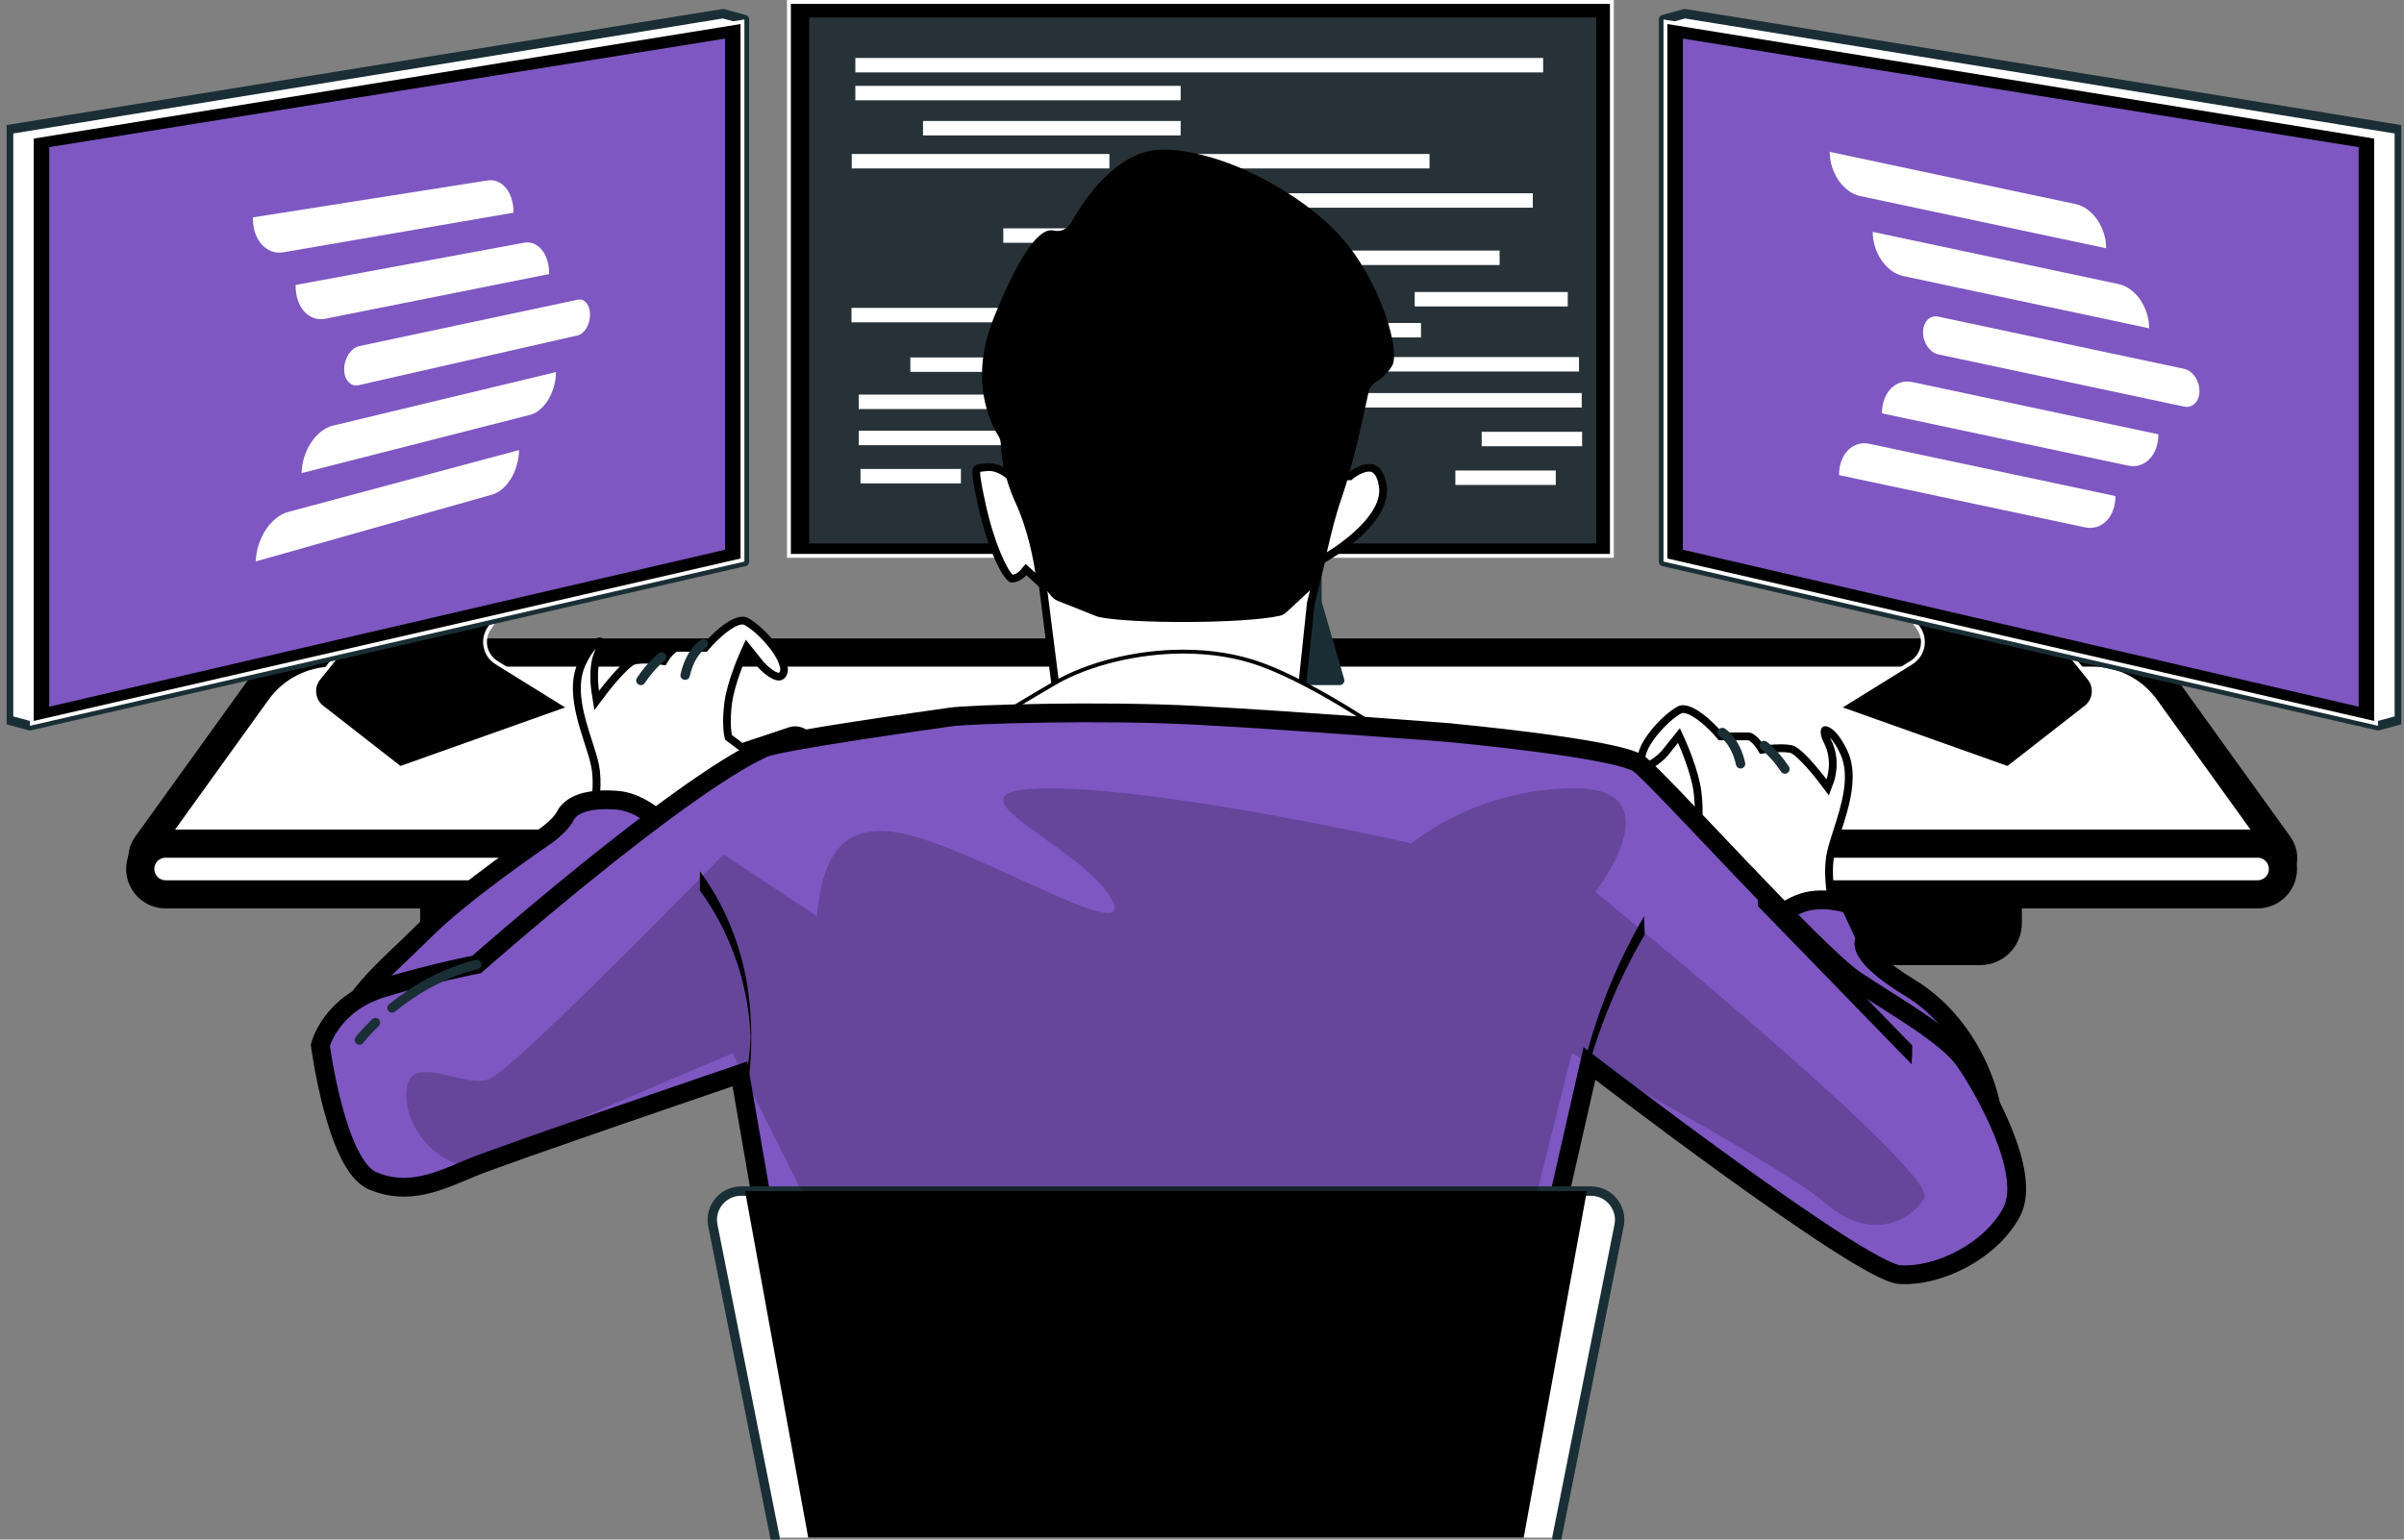 <svg width="256" height="164" viewBox="0 0 256 164" fill="none" xmlns="http://www.w3.org/2000/svg">
<rect x="0" y="0" width="256" height="164" fill="#808080" stroke="none"/>
<g clip-path="url(#clip0_443_815)">
<path d="M210.855 90.666H49.194C46.734 90.666 44.74 92.661 44.74 95.121V98.355C44.74 100.815 46.734 102.809 49.194 102.809H210.855C213.315 102.809 215.309 100.815 215.309 98.355V95.121C215.309 92.661 213.315 90.666 210.855 90.666Z" fill="black"/>
<path d="M240.792 93.722H17.501C15.596 93.722 14.491 91.565 15.604 90.019L27.386 73.651C29.259 71.049 32.269 69.51 35.469 69.51H222.823C226.028 69.51 229.034 71.053 230.906 73.651L242.689 90.019C243.802 91.565 242.697 93.722 240.792 93.722Z" fill="white" stroke="black" stroke-width="3" stroke-linecap="round" stroke-linejoin="round"/>
<path d="M240.408 89.866H17.637C16.145 89.866 14.936 91.075 14.936 92.568C14.936 94.06 16.145 95.269 17.637 95.269H240.408C241.9 95.269 243.109 94.06 243.109 92.568C243.109 91.075 241.9 89.866 240.408 89.866Z" fill="white" stroke="black" stroke-width="3" stroke-linecap="round" stroke-linejoin="round"/>
<path d="M195.766 75.409L203.544 70.587C204.158 70.203 204.579 69.601 204.719 68.891C204.859 68.178 204.707 67.464 204.282 66.874L202.376 64.226L218.893 67.811L222.481 72.261C222.852 72.719 223.017 73.293 222.947 73.878C222.877 74.464 222.588 74.984 222.122 75.343L213.808 81.827L195.762 75.409H195.766Z" fill="black"/>
<path d="M202.855 64.54L218.778 67.992L222.32 72.389C222.654 72.802 222.803 73.322 222.745 73.85C222.683 74.377 222.419 74.848 221.999 75.178L213.775 81.592L196.24 75.355L203.651 70.76C204.307 70.352 204.768 69.688 204.921 68.929C205.074 68.17 204.9 67.378 204.447 66.751L202.855 64.54ZM201.894 63.909L204.113 66.994C204.921 68.116 204.608 69.683 203.436 70.409L195.296 75.458L213.854 82.058L222.254 75.504C223.302 74.687 223.479 73.165 222.642 72.129L219.004 67.621L201.89 63.909H201.894Z" fill="white"/>
<path d="M179.414 1.456L255.502 13.793V76.696L253.234 77.314L177.146 59.821V2.075L179.414 1.456Z" fill="white" stroke="#1A2E35" stroke-linecap="round" stroke-linejoin="round"/>
<path d="M177.352 59.66V2.318L253.028 14.589V77.054L177.352 59.66Z" fill="black"/>
<path d="M177.558 2.561L252.821 14.762V76.794L177.558 59.491V2.561ZM177.146 2.075V59.821L253.234 77.314V14.412L177.146 2.075Z" fill="white"/>
<path d="M179.208 58.559L251.172 75.277V15.674L179.208 4.112V58.559Z" fill="#7E57C2"/>
<path d="M142.661 72.48H113.615L116.032 63.653V58.613H140.24V64.16L142.661 72.48Z" fill="#1A2E35" stroke="#1A2E35" stroke-linecap="round" stroke-linejoin="round"/>
<path d="M171.648 0.206H84.013V59.211H171.648V0.206Z" fill="black"/>
<path d="M171.442 0.412V59.005H84.219V0.412H171.442ZM171.855 0H83.807V59.417H171.855V0Z" fill="white"/>
<path d="M169.978 1.864H86.174V57.887H169.978V1.864Z" fill="#273238"/>
<path d="M34.294 75.343C33.832 74.98 33.539 74.46 33.469 73.878C33.399 73.297 33.568 72.719 33.935 72.261L37.523 67.811L54.04 64.226L52.135 66.874C51.71 67.464 51.557 68.178 51.697 68.891C51.838 69.601 52.254 70.203 52.873 70.587L60.651 75.409L42.604 81.827L34.29 75.343H34.294Z" fill="black"/>
<path d="M53.566 64.54L51.974 66.751C51.524 67.378 51.351 68.17 51.499 68.929C51.648 69.688 52.114 70.352 52.77 70.76L60.181 75.355L42.645 81.592L34.422 75.178C34.001 74.852 33.737 74.377 33.676 73.85C33.614 73.322 33.766 72.802 34.1 72.389L37.643 67.992L53.566 64.54ZM54.527 63.909L37.412 67.621L33.775 72.129C32.941 73.165 33.115 74.683 34.162 75.504L42.563 82.058L61.121 75.458L52.98 70.409C51.809 69.683 51.495 68.112 52.304 66.994L54.522 63.909H54.527Z" fill="white"/>
<path d="M77.002 1.456L0.914 13.793V76.696L3.183 77.314L79.271 59.821V2.075L77.002 1.456Z" fill="white" stroke="#1A2E35" stroke-linecap="round" stroke-linejoin="round"/>
<path d="M3.389 14.589L79.064 2.318V59.66L3.389 77.054V14.589Z" fill="black"/>
<path d="M78.858 2.561V59.495L3.595 76.794V14.762L78.858 2.561ZM79.271 2.075L3.183 14.412V77.314L79.271 59.821V2.075Z" fill="white"/>
<path d="M77.209 58.559L5.245 75.277V15.674L77.209 4.112V58.559Z" fill="#7E57C2"/>
<path d="M164.328 6.175H91.086V7.713H164.328V6.175Z" fill="white"/>
<path d="M125.728 9.145H91.086V10.683H125.728V9.145Z" fill="white"/>
<path d="M125.728 12.886H98.291V14.424H125.728V12.886Z" fill="white"/>
<path d="M118.139 16.404H90.702V17.943H118.139V16.404Z" fill="white"/>
<path d="M152.228 16.404H124.791V17.943H152.228V16.404Z" fill="white"/>
<path d="M163.227 20.587H135.79V22.125H163.227V20.587Z" fill="white"/>
<path d="M125.534 24.324H106.84V25.862H125.534V24.324Z" fill="white"/>
<path d="M109.368 32.796H90.674V34.334H109.368V32.796Z" fill="white"/>
<path d="M115.636 38.076H96.942V39.614H115.636V38.076Z" fill="white"/>
<path d="M110.139 42.035H91.445V43.574H110.139V42.035Z" fill="white"/>
<path d="M110.139 45.884H91.445V47.422H110.139V45.884Z" fill="white"/>
<path d="M102.328 49.955H91.634V51.493H102.328V49.955Z" fill="white"/>
<path d="M165.673 50.12H154.979V51.658H165.673V50.12Z" fill="white"/>
<path d="M168.477 45.995H157.784V47.534H168.477V45.995Z" fill="white"/>
<path d="M168.436 41.87H135.308V43.409H168.436V41.87Z" fill="white"/>
<path d="M168.147 38.034H135.019V39.573H168.147V38.034Z" fill="white"/>
<path d="M151.321 34.404H135.019V35.943H151.321V34.404Z" fill="white"/>
<path d="M166.951 31.105H150.649V32.643H166.951V31.105Z" fill="white"/>
<path d="M159.693 26.691H143.391V28.23H159.693V26.691Z" fill="white"/>
<path d="M232.597 43.314L206.401 37.75C205.507 37.56 204.781 36.504 204.781 35.395C204.781 34.285 205.507 33.538 206.401 33.728L232.597 39.292C233.492 39.482 234.218 40.538 234.218 41.648C234.218 42.757 233.492 43.504 232.597 43.314Z" fill="white"/>
<path d="M228.861 34.97L202.665 29.405C200.875 29.026 199.424 26.918 199.424 24.699L225.619 30.263C227.409 30.643 228.861 32.751 228.861 34.97Z" fill="white"/>
<path d="M224.283 26.448L198.087 20.884C196.298 20.504 194.846 18.396 194.846 16.177L221.042 21.742C222.832 22.121 224.283 24.229 224.283 26.448Z" fill="white"/>
<path d="M229.846 46.263L203.651 40.699C201.861 40.319 200.409 41.809 200.409 44.032L226.605 49.596C228.395 49.975 229.846 48.486 229.846 46.263Z" fill="white"/>
<path d="M225.273 52.842L199.077 47.278C197.287 46.898 195.836 48.388 195.836 50.611L222.031 56.175C223.821 56.554 225.273 55.065 225.273 52.842Z" fill="white"/>
<path d="M61.5 35.733L38.195 41.029C37.325 41.227 36.632 40.452 36.649 39.292C36.67 38.138 37.391 37.048 38.261 36.867L61.533 31.922C62.259 31.769 62.84 32.491 62.832 33.538C62.824 34.586 62.23 35.568 61.504 35.733H61.5Z" fill="white"/>
<path d="M58.477 29.195L34.657 33.951C32.871 34.306 31.44 32.697 31.482 30.354L55.788 25.858C57.302 25.578 58.498 27.071 58.477 29.191V29.195Z" fill="white"/>
<path d="M54.683 22.657L30.191 26.873C28.351 27.19 26.879 25.524 26.929 23.156L51.924 19.221C53.475 18.978 54.704 20.517 54.683 22.657Z" fill="white"/>
<path d="M59.207 39.635L35.441 45.343C33.659 45.772 32.162 48.037 32.121 50.396L56.448 44.193C57.962 43.805 59.191 41.767 59.207 39.635Z" fill="white"/>
<path d="M55.273 47.942L30.69 54.533C28.842 55.028 27.292 57.392 27.242 59.805L52.419 52.681C53.982 52.24 55.252 50.12 55.273 47.942Z" fill="white"/>
<path d="M112.353 72.74L111.034 62.304L109.248 60.659L108.972 61.005C108.972 61.005 108.452 61.632 107.726 61.632C107.182 61.525 105.545 58.411 104.526 53.655C104.171 51.997 103.804 50.281 104.035 49.963C104.118 49.852 104.489 49.819 104.914 49.782L105.099 49.765C105.169 49.757 105.235 49.757 105.305 49.757C106.708 49.757 107.875 51.027 107.887 51.044L108.011 51.18L143.729 50.751L143.84 50.66C143.84 50.66 144.867 49.831 145.787 49.831C146.075 49.831 146.954 49.831 147.247 51.811C147.824 55.709 140.949 59.512 140.879 59.549L140.718 59.636L139.568 64.334L138.656 73.087L112.353 72.74Z" fill="white"/>
<path d="M105.305 50.165C106.518 50.165 107.574 51.304 107.582 51.312L107.833 51.588H108.209L143.597 51.155H143.886L144.108 50.97C144.36 50.763 145.156 50.235 145.795 50.235C145.997 50.235 146.603 50.235 146.847 51.861C147.292 54.855 142.554 58.159 140.689 59.178L140.368 59.351L140.281 59.706L139.18 64.202L139.168 64.255V64.313L138.293 72.666L112.725 72.328L111.467 62.399L111.43 62.102L111.207 61.9L109.858 60.654L109.215 60.077L108.658 60.741C108.658 60.741 108.308 61.154 107.842 61.215C107.269 60.733 105.854 57.866 104.934 53.572C104.691 52.442 104.332 50.772 104.382 50.26C104.518 50.231 104.757 50.211 104.955 50.194L105.141 50.178C105.198 50.174 105.252 50.169 105.31 50.169M105.31 49.344C105.227 49.344 105.149 49.344 105.066 49.357C103.342 49.514 103.186 49.357 104.126 53.746C105.066 58.134 106.79 62.049 107.73 62.049C108.671 62.049 109.298 61.265 109.298 61.265L110.646 62.511L111.995 73.153L139.036 73.507L139.984 64.408L141.085 59.912C141.085 59.912 148.29 55.981 147.663 51.753C147.395 49.938 146.607 49.423 145.795 49.423C144.715 49.423 143.589 50.343 143.589 50.343L108.201 50.772C108.201 50.772 106.922 49.349 105.31 49.349V49.344Z" fill="black"/>
<path d="M110.609 61.847C110.419 61.616 110.296 61.339 110.254 61.042C110.089 59.871 109.524 56.567 108.139 53.539C106.815 50.652 106.6 48.227 106.572 47.257C106.563 46.965 106.477 46.684 106.32 46.432C105.508 45.141 103.153 40.546 105.788 33.955C108.922 26.122 110.96 24.241 112.209 24.555C112.927 24.736 113.673 24.406 114.036 23.759C115.364 21.366 118.915 15.938 123.802 15.938C130.066 15.938 138.529 20.484 142.756 25.182C146.987 29.884 149.177 37.403 148.241 38.971C147.696 39.878 146.995 40.419 146.5 40.711C146.104 40.947 145.824 41.334 145.733 41.784C145.308 43.838 144.096 49.497 142.912 52.916C141.473 57.087 141.271 59.908 140.343 61.95C140.256 62.139 140.129 62.304 139.976 62.445L137.007 65.204C136.796 65.398 136.545 65.538 136.264 65.6C132.409 66.45 120.461 66.458 117.034 65.728C116.948 65.707 116.861 65.683 116.779 65.65L112.634 64C112.378 63.897 112.151 63.732 111.978 63.521L110.605 61.855L110.609 61.847Z" fill="black"/>
<path d="M71.748 92.064C70.495 90.885 66.593 87.432 63.814 87.432C63.538 87.432 63.278 87.465 63.034 87.531C63.335 86.199 63.789 83.613 63.377 81.555C63.228 80.816 62.952 79.95 62.655 79.034C61.822 76.452 60.791 73.239 61.958 70.707C62.861 68.751 63.674 68.314 63.888 68.314C63.971 68.368 64.045 68.772 63.707 69.535C63.001 71.127 63.381 73.553 63.397 73.656L63.554 74.613L64.135 73.837C65.138 72.501 66.845 70.55 67.513 70.381C67.806 70.306 68.206 70.269 68.697 70.269C69.559 70.269 70.4 70.389 70.408 70.389L70.68 70.426L70.82 70.191C71.117 69.696 71.719 69.003 72.132 69.003H75.097L75.221 68.859C75.868 68.091 77.827 66.103 79.069 66.103C79.209 66.103 79.332 66.128 79.44 66.186C80.244 66.586 81.452 67.691 82.314 68.809C83.287 70.071 83.7 71.168 83.415 71.738C83.263 72.043 83.098 72.08 82.957 72.08C82.384 72.08 81.477 71.305 81.04 70.814L79.522 68.916L79.246 69.527C79.188 69.655 77.827 72.662 77.547 74.922C77.262 77.191 77.547 78.354 77.555 78.403L77.592 78.543L78.99 79.595L84.191 77.863C84.343 77.813 84.508 77.785 84.673 77.785C85.453 77.785 86.187 78.329 86.323 78.82C86.364 78.968 86.372 79.158 86.067 79.34L85.683 79.571C83.428 80.919 81.18 82.297 80.665 83.073C80.339 83.559 78.652 84.244 77.559 84.57L75.456 85.172L71.744 92.064H71.748Z" fill="white"/>
<path d="M79.064 66.52C79.139 66.52 79.201 66.532 79.25 66.557C79.897 66.879 81.044 67.844 81.984 69.065C82.945 70.311 83.209 71.23 83.044 71.556C82.999 71.647 82.966 71.672 82.953 71.672C82.603 71.672 81.836 71.086 81.357 70.558L80.26 69.189L79.423 68.141L78.866 69.366C78.809 69.494 77.423 72.558 77.134 74.877C76.846 77.182 77.122 78.383 77.151 78.51L77.221 78.795L77.456 78.972L78.565 79.806L78.912 80.066L79.32 79.929L84.314 78.263C84.426 78.226 84.545 78.205 84.669 78.205C85.37 78.205 85.885 78.737 85.923 78.939C85.91 78.952 85.89 78.968 85.853 78.993L85.469 79.22C82.595 80.936 80.829 82.082 80.318 82.85C80.112 83.155 78.739 83.79 77.448 84.178L75.505 84.735L75.171 84.83L75.006 85.135L71.633 91.4C70.037 89.944 66.507 87.024 63.81 87.024C63.723 87.024 63.641 87.024 63.558 87.032C63.847 85.58 64.148 83.328 63.781 81.48C63.628 80.721 63.348 79.843 63.047 78.915C62.238 76.403 61.232 73.272 62.333 70.884C62.746 69.989 63.133 69.444 63.426 69.123C63.397 69.197 63.364 69.279 63.327 69.37C62.572 71.074 62.972 73.614 62.989 73.722L63.298 75.64L64.461 74.085C65.682 72.455 67.154 70.913 67.608 70.781C67.789 70.735 68.123 70.682 68.692 70.682C69.526 70.682 70.338 70.797 70.342 70.797L70.882 70.876L71.163 70.405C71.443 69.939 71.926 69.444 72.12 69.419H75.279L75.526 69.127C76.446 68.042 78.149 66.52 79.056 66.52M79.056 65.695C77.349 65.695 74.895 68.595 74.895 68.595H72.12C71.287 68.595 70.454 69.981 70.454 69.981C70.454 69.981 69.591 69.857 68.684 69.857C68.231 69.857 67.769 69.886 67.398 69.981C66.288 70.257 63.789 73.59 63.789 73.59C63.789 73.59 63.406 71.201 64.065 69.704C64.56 68.591 64.379 67.902 63.871 67.902C63.331 67.902 62.428 68.677 61.57 70.533C59.904 74.142 62.403 78.861 62.956 81.637C63.513 84.413 62.399 88.299 62.399 88.299C62.795 87.981 63.269 87.845 63.797 87.845C66.944 87.845 71.835 92.737 71.835 92.737L75.72 85.518L77.662 84.962C77.662 84.962 80.438 84.128 80.99 83.295C81.547 82.462 84.875 80.519 86.265 79.686C87.481 78.956 86.133 77.368 84.661 77.368C84.454 77.368 84.248 77.397 84.046 77.467C82.38 78.024 79.052 79.133 79.052 79.133L77.943 78.3C77.943 78.3 77.666 77.191 77.943 74.972C78.219 72.752 79.609 69.696 79.609 69.696L80.718 71.082C80.718 71.082 81.968 72.488 82.941 72.488C83.267 72.488 83.56 72.332 83.77 71.915C84.603 70.249 81.271 66.639 79.609 65.81C79.436 65.724 79.25 65.687 79.052 65.687L79.056 65.695Z" fill="black"/>
<path d="M74.903 68.595C74.903 68.595 73.518 69.428 72.961 71.923" stroke="#1A2E35" stroke-linecap="round" stroke-linejoin="round"/>
<path d="M70.466 69.981C70.466 69.981 69.356 70.814 68.247 72.48" stroke="#1A2E35" stroke-linecap="round" stroke-linejoin="round"/>
<path d="M71.852 89.132C71.852 89.132 69.076 85.523 65.748 85.246C62.42 84.97 60.754 85.803 60.197 86.913C59.64 88.022 57.978 89.132 57.978 89.132C57.978 89.132 49.376 94.96 45.215 99.122C41.053 103.284 36.336 106.893 36.612 110.778C36.888 114.664 45.215 115.773 47.99 114.388C50.765 113.002 55.483 108.002 57.426 104.674C59.368 101.345 71.856 89.132 71.856 89.132H71.852Z" fill="#7E57C2" stroke="black" stroke-width="2" stroke-miterlimit="10"/>
<path d="M100.204 80.132C102.085 78.956 108.015 75.256 112.37 72.736C115.97 70.653 121.063 69.407 126 69.407C129.06 69.407 131.885 69.877 134.396 70.81C140.813 73.186 149.177 79.117 151.313 80.672L100.208 80.132H100.204Z" fill="white"/>
<path d="M125.996 69.618C129.035 69.618 131.835 70.084 134.318 71.004C140.269 73.21 147.915 78.49 150.657 80.462L100.905 79.933C103.235 78.478 108.506 75.211 112.465 72.917C115.983 70.88 121.162 69.618 125.992 69.618M125.992 69.205C120.775 69.205 115.653 70.595 112.259 72.563C106.984 75.615 99.495 80.334 99.495 80.334L151.944 80.891C151.944 80.891 141.956 73.396 134.462 70.62C131.794 69.63 128.878 69.205 125.996 69.205H125.992Z" fill="black"/>
<path d="M182.858 94.614L180.746 94.011C179.657 93.685 177.971 93.001 177.645 92.514C177.129 91.739 174.882 90.357 172.626 89.012L172.242 88.781C171.941 88.6 171.95 88.41 171.987 88.261C172.123 87.775 172.857 87.226 173.636 87.226C173.805 87.226 173.966 87.251 174.119 87.305L179.319 89.037L180.717 87.985L180.754 87.845C180.767 87.795 181.047 86.632 180.763 84.364C180.482 82.107 179.121 79.096 179.063 78.968L178.787 78.358L177.257 80.272C176.836 80.746 175.929 81.522 175.356 81.522C175.216 81.522 175.047 81.48 174.898 81.179C174.614 80.61 175.026 79.513 175.999 78.251C176.861 77.133 178.074 76.027 178.874 75.627C178.981 75.574 179.105 75.545 179.245 75.545C180.486 75.545 182.441 77.533 183.093 78.3L183.216 78.445H186.181C186.59 78.445 187.204 79.154 187.493 79.632L187.633 79.868L187.905 79.83C187.905 79.83 188.751 79.711 189.613 79.711C190.103 79.711 190.503 79.748 190.796 79.822C191.464 79.991 193.172 81.942 194.174 83.279L194.627 83.881L194.891 83.176C194.924 83.089 195.675 81.018 194.594 78.956C194.269 78.329 194.256 77.925 194.331 77.805C194.339 77.793 194.343 77.789 194.376 77.789C194.718 77.789 195.555 78.432 196.351 80.156C197.522 82.689 196.487 85.902 195.654 88.484C195.357 89.4 195.081 90.266 194.933 91.004C194.52 93.063 194.978 95.649 195.275 96.981C195.032 96.915 194.772 96.882 194.495 96.882C191.716 96.882 187.815 100.335 186.561 101.514L182.849 94.622L182.858 94.614Z" fill="white"/>
<path d="M179.249 75.953C180.16 75.953 181.864 77.479 182.779 78.56L183.027 78.853H186.177C186.371 78.878 186.858 79.377 187.138 79.839L187.419 80.309L187.959 80.231C187.959 80.231 188.78 80.115 189.609 80.115C190.178 80.115 190.512 80.169 190.693 80.214C191.147 80.346 192.619 81.889 193.844 83.518L194.751 84.727L195.279 83.312C195.312 83.217 196.124 80.981 194.957 78.754C194.924 78.688 194.891 78.626 194.867 78.568C195.168 78.882 195.564 79.422 195.976 80.313C197.077 82.701 196.071 85.828 195.263 88.344C194.966 89.272 194.681 90.151 194.528 90.909C194.157 92.761 194.462 95.01 194.751 96.461C194.669 96.457 194.582 96.453 194.5 96.453C191.802 96.453 188.268 99.374 186.676 100.83L183.303 94.564L183.138 94.259L182.804 94.164L180.874 93.611C179.571 93.219 178.202 92.584 177.991 92.279C177.48 91.512 175.715 90.365 172.84 88.649L172.457 88.418C172.42 88.398 172.399 88.377 172.387 88.365C172.424 88.162 172.939 87.63 173.64 87.63C173.764 87.63 173.884 87.651 173.995 87.688L178.989 89.355L179.397 89.491L179.744 89.231L180.853 88.398L181.088 88.22L181.158 87.936C181.191 87.808 181.464 86.607 181.175 84.302C180.886 81.984 179.501 78.919 179.443 78.791L178.886 77.566L178.049 78.614L176.952 79.983C176.474 80.511 175.706 81.097 175.348 81.101C175.348 81.101 175.315 81.076 175.265 80.981C175.1 80.655 175.364 79.736 176.325 78.49C177.265 77.273 178.412 76.308 179.059 75.982C179.109 75.957 179.171 75.945 179.245 75.945M179.245 75.12C179.047 75.12 178.861 75.157 178.688 75.244C177.022 76.077 173.694 79.686 174.527 81.348C174.733 81.765 175.03 81.922 175.356 81.922C176.333 81.922 177.579 80.515 177.579 80.515L178.688 79.129C178.688 79.129 180.074 82.182 180.354 84.405C180.631 86.624 180.354 87.734 180.354 87.734L179.245 88.567C179.245 88.567 175.917 87.457 174.251 86.9C174.049 86.834 173.842 86.801 173.636 86.801C172.16 86.801 170.811 88.389 172.032 89.119C173.418 89.953 176.75 91.895 177.307 92.728C177.863 93.562 180.635 94.395 180.635 94.395L182.577 94.952L186.462 102.17C186.462 102.17 191.353 97.278 194.5 97.278C195.023 97.278 195.498 97.414 195.898 97.732C195.898 97.732 194.788 93.846 195.341 91.07C195.898 88.294 198.393 83.576 196.727 79.967C195.873 78.119 194.933 77.36 194.376 77.36C193.844 77.36 193.662 78.049 194.227 79.133C195.234 81.06 194.504 83.019 194.504 83.019C194.504 83.019 192.005 79.69 190.895 79.41C190.524 79.319 190.062 79.286 189.609 79.286C188.705 79.286 187.839 79.41 187.839 79.41C187.839 79.41 187.006 78.024 186.173 78.024H183.398C183.398 78.024 180.944 75.124 179.237 75.124L179.245 75.12Z" fill="black"/>
<path d="M183.41 78.032C183.41 78.032 184.796 78.865 185.353 81.361L183.41 78.032Z" fill="white"/>
<path d="M183.41 78.032C183.41 78.032 184.796 78.865 185.353 81.361" stroke="#1A2E35" stroke-linecap="round" stroke-linejoin="round"/>
<path d="M187.852 79.418C187.852 79.418 188.961 80.251 190.07 81.918L187.852 79.418Z" fill="white"/>
<path d="M187.852 79.418C187.852 79.418 188.961 80.251 190.07 81.918" stroke="#1A2E35" stroke-linecap="round" stroke-linejoin="round"/>
<path d="M188.404 98.846C188.404 98.846 188.961 97.46 191.456 96.346C193.955 95.236 197.007 96.346 197.007 96.346L198.673 99.955C198.673 99.955 197.007 101.341 203.391 105.231C209.775 109.116 212.27 116.611 212.27 119.939C212.27 123.268 203.111 115.497 197.564 111.059C192.013 106.617 188.404 98.846 188.404 98.846Z" fill="#7E57C2" stroke="black" stroke-width="2" stroke-miterlimit="10"/>
<path d="M154.274 78.032C154.274 78.032 137.737 76.753 127.468 76.201C117.199 75.644 103.21 76.089 101.268 76.37C99.326 76.65 82.978 78.923 81.287 79.698C72.041 83.955 50.761 102.735 50.761 102.735C50.761 102.735 46.32 103.568 40.773 105.235C35.222 106.901 34.113 111.339 34.113 111.339C34.113 111.339 35.779 124.106 39.664 125.772C43.548 127.438 46.881 125.772 50.209 124.386C53.537 123 78.792 114.396 78.792 114.396L82.401 135.213H164.266L169.261 113.286C169.261 113.286 198.12 135.49 202.286 135.77C206.447 136.047 211.998 133.271 214.221 129.109C216.439 124.947 211.169 115.786 209.226 113.01C207.284 110.234 201.733 107.182 197.572 104.406C193.411 101.63 176.758 83.035 174.539 81.369C172.321 79.703 154.282 78.04 154.282 78.04L154.274 78.032Z" fill="#7E57C2" stroke="black" stroke-width="2" stroke-miterlimit="10"/>
<path d="M41.746 107.371C43.891 105.631 46.963 103.684 50.761 102.735" stroke="#1A2E35" stroke-linecap="round" stroke-linejoin="round"/>
<path d="M38.274 110.783C38.274 110.783 38.868 110.011 39.981 108.935" stroke="#1A2E35" stroke-linecap="round" stroke-linejoin="round"/>
<path d="M82.529 163.794L75.909 130.536C75.534 128.643 76.982 126.877 78.912 126.877H169.413C171.343 126.877 172.791 128.643 172.416 130.536L165.796 163.794" fill="white"/>
<path d="M82.529 163.794L75.909 130.536C75.534 128.643 76.982 126.877 78.912 126.877H169.413C171.343 126.877 172.791 128.643 172.416 130.536L165.796 163.794" stroke="#1A2E35" stroke-linecap="round" stroke-linejoin="round"/>
<path d="M86.067 163.794L79.345 126.881H168.98L162.258 163.794" fill="black"/>
<path d="M169.038 114.082C170.415 109.029 172.453 104.175 175.088 99.65C175.207 99.448 175.096 98.854 175.096 98.619C175.096 98.383 175.096 98.132 175.096 97.888C175.096 97.823 175.059 97.637 175.088 97.587C172.449 102.112 170.415 106.967 169.038 112.02C168.955 112.321 169.03 112.742 169.03 113.051C169.03 113.36 169.12 113.785 169.038 114.082Z" fill="black"/>
<path d="M74.549 94.877C76.578 97.662 78.07 100.809 78.965 104.133C79.407 105.779 79.704 107.466 79.848 109.166C79.889 109.636 79.914 110.106 79.93 110.576C79.943 111.067 79.943 110.894 79.939 110.057C79.939 110.193 79.935 110.329 79.926 110.465C79.918 110.663 79.91 110.861 79.897 111.059C79.844 111.983 79.741 112.903 79.596 113.818C79.489 114.491 79.704 115.212 79.596 115.881C80.087 112.791 80.116 109.537 79.778 106.427C79.44 103.317 78.59 100.269 77.27 97.435C76.512 95.81 75.596 94.267 74.544 92.819C74.561 92.844 74.536 93.137 74.536 93.12C74.536 93.364 74.536 93.607 74.536 93.85C74.536 94.094 74.536 94.337 74.536 94.581C74.536 94.647 74.507 94.832 74.544 94.882L74.549 94.877Z" fill="black"/>
<path d="M187.2 96.519C192.673 102.154 198.145 107.784 203.618 113.418C203.523 113.319 203.626 112.54 203.626 112.387C203.626 112.144 203.626 111.9 203.626 111.657C203.626 111.603 203.655 111.389 203.618 111.356C198.145 105.721 192.673 100.091 187.2 94.457C187.295 94.556 187.192 95.335 187.192 95.488C187.192 95.731 187.192 95.975 187.192 96.218C187.192 96.272 187.163 96.486 187.2 96.519Z" fill="black"/>
<path opacity="0.2" d="M169.879 95.026C169.879 95.026 178.416 84.062 167.821 83.98C157.227 83.901 150.315 89.841 150.315 89.841C150.315 89.841 124.598 83.98 111.747 83.98C98.897 83.98 114.923 89.841 118.288 95.645C121.653 101.448 103.14 89.841 95.457 88.662C89.878 87.808 87.626 90.881 86.983 97.587L77.056 91.017C77.056 91.017 54.848 113.851 52.089 114.957C49.33 116.062 43.264 111.645 43.264 116.611C43.264 121.577 48.782 125.244 50.988 123.961C53.194 122.678 78.021 112.193 78.021 112.193L86.846 129.851L89.469 130.788C89.552 131.25 89.601 131.505 89.601 131.505L91.7 131.584L94.567 132.607L94.583 131.695L161.87 134.265L167.388 112.193C167.388 112.193 190.009 124.332 194.421 128.193C198.834 132.054 203.247 130.4 204.904 127.64C206.558 124.881 169.887 95.018 169.887 95.018L169.879 95.026Z" fill="black"/>
</g>
<defs>
<clipPath id="clip0_443_815">
<rect width="255" height="164" fill="white" transform="translate(0.708)"/>
</clipPath>
</defs>
</svg>
